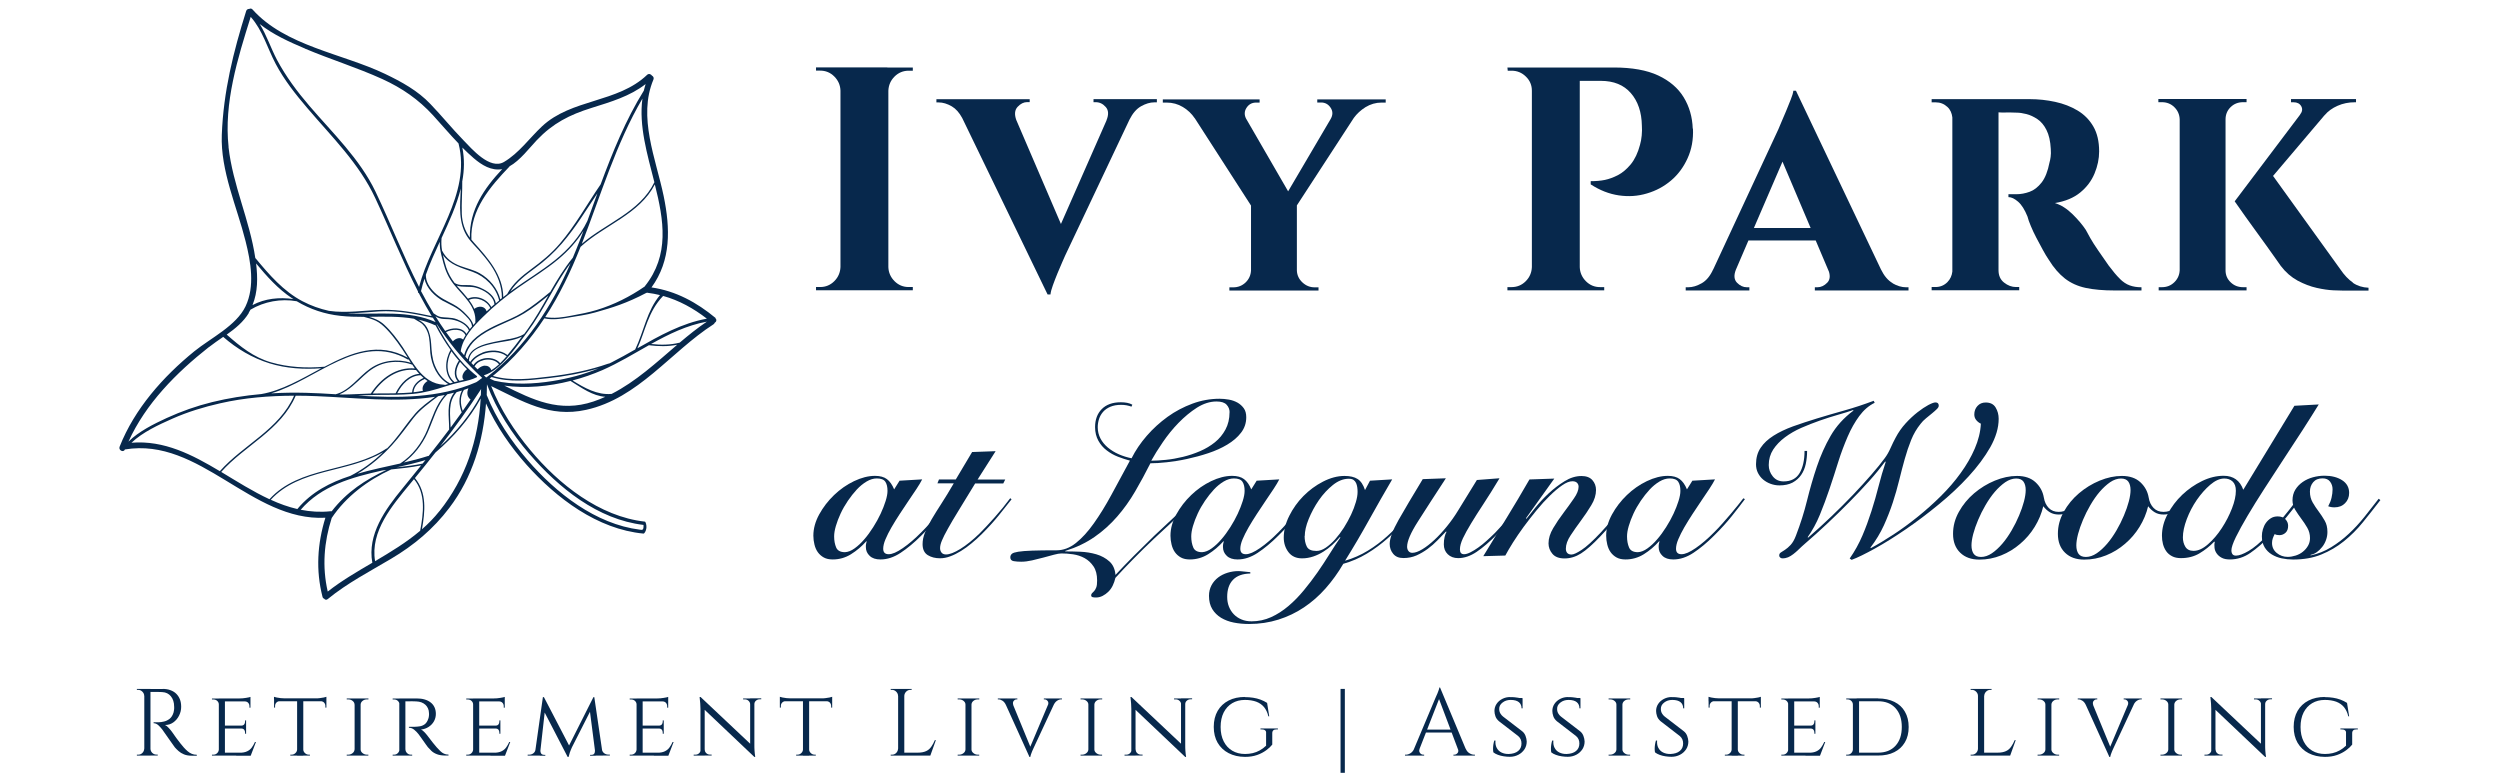 <?xml version="1.0" encoding="UTF-8"?>
<svg xmlns="http://www.w3.org/2000/svg" xmlns:i="http://ns.adobe.com/AdobeIllustrator/10.0/" id="Layer_1" version="1.1" viewBox="0 0 320 100">
  <defs>
    <style> .st0 { fill: #07284c; } </style>
  </defs>
  <g>
    <g>
      <path class="st0" d="M113.58,8.63h-9.13v.41h.53c.71,0,1.31.25,1.81.75.5.5.77,1.11.79,1.81v22.58c-.03.71-.29,1.31-.79,1.81-.5.5-1.11.75-1.81.75h-.53v.41h12.39v-.41h-.53c-.71,0-1.31-.25-1.81-.75-.5-.5-.77-1.11-.79-1.81V11.61c.03-.71.29-1.31.79-1.81.5-.5,1.11-.75,1.81-.75h.53v-.41h-3.26Z"></path>
      <path class="st0" d="M139.96,13.08h.29c.49,0,.92.2,1.28.61.37.41.4.98.1,1.71h.01l-5.84,13.27-5.72-13.32c-.25-.71-.2-1.27.17-1.67.38-.41.79-.61,1.22-.61h.33v-.37h-11.94v.41h.29c.54,0,1.11.17,1.69.51.51.3.95.8,1.32,1.48l10.93,22.59h.37c.03-.3.13-.69.31-1.18.18-.49.37-1,.59-1.53s.42-1.01.61-1.43c.19-.42.31-.7.37-.84l8.24-17.41c.4-.79.88-1.36,1.46-1.69.6-.34,1.17-.51,1.71-.51h.33v-.41h-8.11v.37Z"></path>
      <path class="st0" d="M168.61,13.12h.49c.52,0,.92.22,1.22.67.3.45.3.93,0,1.45h0l-5.44,9.25-5.39-9.32c-.23-.46-.22-.92.05-1.35.29-.46.7-.69,1.24-.69h.45v-.41h-12.39v.41h.49c.76,0,1.45.19,2.08.57.63.38,1.13.86,1.51,1.43h.01s7.2,11.18,7.2,11.18v8.31c-.03.6-.26,1.11-.69,1.53-.44.42-.97.63-1.59.63h-.49v.41h11.41v-.41h-.49c-.6,0-1.12-.21-1.57-.63-.45-.42-.69-.93-.71-1.53v-8.33l7.29-11.2c.38-.52.87-.98,1.49-1.37.64-.39,1.32-.59,2.06-.59h.53v-.41h-8.76v.41Z"></path>
      <path class="st0" d="M216.67,16.46c-.05-1.49-.44-2.83-1.16-4.01-.72-1.18-1.81-2.11-3.26-2.79-1.45-.68-3.35-1.02-5.69-1.02h-13.61l.04.41h.49c.71,0,1.32.25,1.83.75.52.5.77,1.11.77,1.81v22.58c-.03.71-.29,1.31-.79,1.81-.5.5-1.11.75-1.81.75h-.53v.41h12.39v-.41h-.53c-.71,0-1.31-.25-1.81-.75-.5-.5-.77-1.11-.79-1.81V10.35h2.69c1.66,0,2.94.52,3.85,1.57.91,1.05,1.38,2.44,1.41,4.18.03.38.02.79-.02,1.24-.04.45-.12.85-.22,1.2-.27,1.03-.67,1.86-1.18,2.49-.52.62-1.07,1.09-1.65,1.39-.59.3-1.14.5-1.67.61-.53.11-1.14.16-1.81.16v.41c1.17.76,2.37,1.23,3.61,1.41,1.24.18,2.43.1,3.59-.25,1.16-.34,2.18-.89,3.08-1.65.9-.76,1.6-1.71,2.12-2.85.52-1.14.75-2.4.69-3.79Z"></path>
      <path class="st0" d="M242.27,36.25c-.6-.34-1.1-.93-1.51-1.77h0l-10.88-22.87h-.33c-.03.27-.14.65-.33,1.12-.19.48-.39.98-.61,1.51-.22.53-.42,1.01-.61,1.43-.19.42-.31.71-.37.88l-8.34,17.94h-.01c-.38.84-.87,1.43-1.47,1.77-.6.34-1.17.51-1.71.51h-.33v.41h8.15v-.41h-.33c-.46,0-.88-.2-1.26-.59-.37-.39-.42-.94-.14-1.65l1.61-3.75h8.61l1.7,4.01c.17.58.11,1.05-.22,1.39-.38.39-.8.59-1.26.59h-.33v.41h11.99v-.41h-.33c-.54,0-1.12-.17-1.71-.51ZM224.5,29.18l3.66-8.49,3.6,8.49h-7.25Z"></path>
      <path class="st0" d="M271.34,35.68c-.41-.39-.88-.96-1.43-1.69-.46-.65-.9-1.28-1.32-1.9-.42-.61-.77-1.15-1.04-1.63-.27-.48-.46-.82-.57-1.04-.41-.62-.97-1.29-1.69-2-.72-.71-1.47-1.18-2.26-1.43,1.33-.22,2.41-.67,3.24-1.35.83-.68,1.44-1.49,1.83-2.43.39-.94.59-1.88.59-2.83,0-1.28-.25-2.34-.75-3.2-.5-.86-1.18-1.54-2.02-2.04-.84-.5-1.79-.87-2.85-1.1-1.06-.23-2.15-.35-3.26-.35h-12.56v.41h.53c.57,0,1.07.2,1.49.59.38.35.57.81.63,1.34v19.73c-.06.52-.26.97-.63,1.35-.42.42-.93.63-1.53.63h-.49v.41h11.21v-.41h-.41c-.54,0-1.05-.19-1.53-.57-.48-.38-.71-.91-.71-1.59V14.38c.22.02.52.03.92.02.42-.01.89,0,1.41.02.35,0,.77.06,1.24.18.48.12.94.34,1.41.65.46.31.85.77,1.16,1.39.31.61.5,1.42.55,2.43.03.38.02.72-.02,1.02s-.09.53-.14.69c-.22,1.14-.56,2-1.02,2.59-.46.58-.97.98-1.53,1.18-.56.2-1.12.31-1.69.31h-1.02v.37c.38,0,.79.2,1.24.59.45.39.85,1.03,1.2,1.9.08.33.22.73.43,1.22.2.49.44.99.71,1.51.27.52.54,1.03.82,1.53.27.5.53.93.77,1.28.62,1.01,1.31,1.8,2.06,2.39.75.58,1.63.98,2.65,1.2,1.02.22,2.26.33,3.73.33h3.42v-.41c-.57,0-1.07-.08-1.51-.24-.44-.16-.86-.44-1.26-.84Z"></path>
      <path class="st0" d="M285.52,36.13c-.44-.42-.65-.93-.65-1.53V15.28c0-.62.22-1.15.65-1.57.43-.42.96-.63,1.59-.63h.45v-.41h-11.29v.41h.45c.63,0,1.16.21,1.59.63.43.42.67.94.69,1.57v19.32c-.03.6-.26,1.11-.69,1.53-.43.42-.96.63-1.59.63h-.41v.41h11.25v-.41h-.45c-.63,0-1.16-.21-1.59-.63Z"></path>
      <path class="st0" d="M301.17,36.17c-.57-.39-1.12-.97-1.63-1.73l-8.59-11.92,6.58-7.76h.01c.43-.52.99-.92,1.67-1.22.68-.3,1.41-.45,2.2-.45h.16v-.41h-8.32v.41h.33c.46,0,.79.17.98.51.19.34.14.7-.16,1.08h.01s-8.37,11.09-8.37,11.09c.49.71.94,1.35,1.35,1.92.41.57.85,1.18,1.32,1.83.48.65.94,1.29,1.39,1.92.45.63.84,1.17,1.16,1.63.33.46.56.79.69.98.63.82,1.35,1.44,2.16,1.88.82.43,1.62.74,2.43.92.8.18,1.51.28,2.14.31.62.03,1.07.04,1.35.04h3.14v-.37c-.76-.03-1.43-.24-2-.63Z"></path>
    </g>
    <g>
      <path class="st0" d="M115.14,61.53l2.9-.17c-.17.33-.41.74-.72,1.21-.32.47-.66.99-1.03,1.53-.37.55-.75,1.12-1.13,1.7s-.73,1.15-1.05,1.7-.57,1.06-.77,1.53-.29.88-.29,1.21c0,.46.23.7.7.7s1.05-.26,1.81-.78,1.56-1.21,2.4-2.06c.35-.35.71-.73,1.07-1.14s.71-.81,1.05-1.21.64-.77.92-1.12.5-.63.67-.85l.2.11c-.48.65-1.04,1.37-1.67,2.16s-1.39,1.63-2.29,2.52c-.89.89-1.77,1.62-2.63,2.19s-1.72.85-2.58.85c-.6,0-1.06-.15-1.38-.46-.33-.31-.49-.68-.49-1.13,0-.15,0-.29.03-.42s.05-.23.08-.31h-.06c-.58.65-1.23,1.2-1.95,1.65s-1.51.67-2.34.67c-.45,0-.83-.08-1.14-.25s-.57-.4-.77-.68-.34-.61-.43-.98-.14-.74-.14-1.13c0-.91.25-1.82.75-2.73s1.13-1.73,1.9-2.47c.76-.73,1.61-1.33,2.55-1.78s1.84-.68,2.69-.68c.65,0,1.16.14,1.53.42s.68.72.92,1.31l.7-1.12ZM106.77,68.67c0,.54.09,1.01.26,1.41s.55.6,1.13.6c.39-.02.8-.18,1.23-.49s.84-.69,1.24-1.16c.4-.46.78-.98,1.14-1.55s.68-1.14.95-1.72.48-1.12.64-1.63.24-.94.24-1.3c0-.5-.09-.89-.28-1.17s-.55-.42-1.09-.42c-.43,0-.86.13-1.3.39-.44.26-.86.6-1.26,1.03s-.78.91-1.14,1.44-.67,1.07-.93,1.63-.46,1.09-.61,1.6-.22.95-.22,1.32Z"></path>
      <path class="st0" d="M119.99,61.87l.2-.5h2.15l2.09-3.51,3.01-.11-2.31,3.63h3.54l-.25.5h-3.6c-.84,1.38-1.54,2.53-2.12,3.47s-1.04,1.72-1.38,2.34c-.35.62-.6,1.12-.75,1.49-.16.37-.24.7-.24.98,0,.24.07.44.2.59.13.15.32.22.56.22.46,0,1.08-.24,1.84-.71s1.58-1.13,2.45-1.97c.6-.6,1.24-1.29,1.95-2.09s1.37-1.61,1.98-2.43l.17.14c-.43.56-.97,1.24-1.62,2.04s-1.37,1.59-2.15,2.37c-.43.43-.87.83-1.33,1.21-.46.38-.92.72-1.38,1s-.92.52-1.37.68c-.44.17-.88.25-1.31.25-.6,0-1.12-.13-1.56-.4s-.67-.74-.67-1.41c0-.48.1-.98.31-1.49s.49-1.07.85-1.69.79-1.29,1.27-2.04c.48-.74,1-1.6,1.56-2.56h-2.09Z"></path>
      <path class="st0" d="M152.96,64.15c-.73.65-1.55,1.39-2.47,2.23s-1.85,1.7-2.78,2.58c-.93.88-1.83,1.76-2.69,2.64s-1.61,1.66-2.25,2.37c-.07.33-.19.66-.33.96s-.33.57-.56.8c-.22.22-.47.4-.74.54-.27.14-.55.21-.85.21-.09,0-.22,0-.38-.03s-.24-.1-.24-.25c0-.11.04-.2.11-.27s.16-.15.27-.27.19-.27.27-.47.11-.5.11-.89c0-.74-.15-1.34-.46-1.8s-.69-.81-1.14-1.06-.95-.41-1.48-.49-1.03-.11-1.49-.11c-.24,0-.57.06-.98.17s-.85.23-1.33.36-.96.25-1.45.36c-.49.11-.95.17-1.38.17-.33,0-.65-.02-.95-.07s-.45-.21-.45-.49c0-.19.07-.33.2-.45s.4-.2.82-.27,1.01-.11,1.78-.14c.77-.03,1.81-.04,3.11-.04.87,0,1.7-.31,2.48-.93.78-.62,1.55-1.46,2.3-2.52s1.51-2.28,2.26-3.67c.75-1.38,1.54-2.84,2.36-4.36-.5-.13-1.01-.3-1.53-.5s-1-.47-1.44-.81c-.44-.33-.8-.75-1.07-1.24s-.42-1.07-.42-1.74c0-.95.28-1.72.85-2.3.57-.58,1.38-.88,2.44-.88.28,0,.55.02.81.07s.48.13.67.24l-.11.25c-.2-.07-.41-.13-.63-.17s-.45-.06-.71-.06c-.52,0-.97.08-1.35.24-.38.16-.69.37-.93.64-.24.27-.42.58-.53.92s-.17.7-.17,1.07c0,.52.12,1,.35,1.44s.55.82.95,1.16c.4.33.86.62,1.38.85.52.23,1.07.4,1.65.52.5-1,1.15-1.96,1.94-2.87.79-.91,1.68-1.72,2.66-2.43s2.05-1.27,3.18-1.69c1.13-.42,2.3-.63,3.49-.63.39,0,.79.04,1.19.11s.76.2,1.09.38c.32.18.59.42.81.72s.32.69.32,1.16c0,.74-.22,1.4-.67,1.98-.44.58-1.03,1.08-1.76,1.52s-1.54.8-2.44,1.1c-.9.3-1.81.54-2.72.74-.91.2-1.78.33-2.59.42s-1.52.13-2.09.13c-.63,1.25-1.28,2.45-1.95,3.6-.67,1.15-1.43,2.22-2.29,3.21s-1.82,1.86-2.9,2.61c-1.08.75-2.33,1.35-3.76,1.8v.06c.56,0,1.2.01,1.92.04s1.41.14,2.06.33,1.21.5,1.67.91c.46.41.72.99.78,1.73.73-.78,1.51-1.6,2.36-2.45s1.71-1.7,2.59-2.55c.88-.84,1.76-1.66,2.62-2.45s1.68-1.51,2.44-2.16l.17.2ZM157.39,52.78c0-.37-.13-.7-.38-.97-.25-.28-.68-.42-1.3-.42-.84,0-1.67.27-2.5.79-.83.53-1.61,1.18-2.36,1.95s-1.41,1.59-2.01,2.47-1.09,1.66-1.48,2.37c.54,0,1.16-.04,1.87-.11s1.43-.2,2.18-.38c.74-.18,1.47-.42,2.19-.73s1.35-.69,1.91-1.14,1.01-1,1.35-1.63.52-1.37.52-2.2Z"></path>
      <path class="st0" d="M160.85,61.53l2.9-.17c-.17.33-.41.74-.72,1.21-.32.47-.66.99-1.03,1.53-.37.55-.75,1.12-1.13,1.7s-.73,1.15-1.05,1.7-.57,1.06-.77,1.53-.29.88-.29,1.21c0,.46.23.7.7.7s1.05-.26,1.81-.78,1.56-1.21,2.4-2.06c.35-.35.71-.73,1.07-1.14s.71-.81,1.05-1.21.64-.77.92-1.12.5-.63.67-.85l.2.11c-.48.65-1.04,1.37-1.67,2.16s-1.39,1.63-2.29,2.52c-.89.89-1.77,1.62-2.63,2.19s-1.72.85-2.58.85c-.6,0-1.06-.15-1.38-.46-.33-.31-.49-.68-.49-1.13,0-.15,0-.29.03-.42s.05-.23.08-.31h-.06c-.58.65-1.23,1.2-1.95,1.65s-1.51.67-2.34.67c-.45,0-.83-.08-1.14-.25s-.57-.4-.77-.68-.34-.61-.43-.98-.14-.74-.14-1.13c0-.91.25-1.82.75-2.73s1.13-1.73,1.9-2.47c.76-.73,1.61-1.33,2.55-1.78s1.84-.68,2.69-.68c.65,0,1.16.14,1.53.42s.68.72.92,1.31l.7-1.12ZM152.48,68.67c0,.54.09,1.01.26,1.41s.55.6,1.13.6c.39-.02.8-.18,1.23-.49s.84-.69,1.24-1.16c.4-.46.78-.98,1.14-1.55s.68-1.14.95-1.72.48-1.12.64-1.63.24-.94.24-1.3c0-.5-.09-.89-.28-1.17s-.55-.42-1.09-.42c-.43,0-.86.13-1.3.39-.44.26-.86.6-1.26,1.03s-.78.91-1.14,1.44-.67,1.07-.93,1.63-.46,1.09-.61,1.6-.22.95-.22,1.32Z"></path>
      <path class="st0" d="M160.04,73.41c-.99.02-1.72.29-2.22.81s-.74,1.25-.74,2.18c0,.45.07.86.22,1.24s.36.71.63.99.6.5.98.66c.38.16.81.24,1.3.24.87,0,1.7-.18,2.48-.53.78-.35,1.52-.83,2.22-1.42s1.36-1.27,1.98-2.02c.62-.75,1.21-1.52,1.76-2.31.55-.79,1.06-1.58,1.55-2.36s.94-1.48,1.37-2.09l-.06-.06c-.3.35-.63.69-.99,1.02-.36.33-.74.61-1.14.86s-.83.46-1.28.61-.93.24-1.44.24c-.76,0-1.34-.27-1.74-.8s-.6-1.15-.6-1.86c0-.91.23-1.83.7-2.77s1.07-1.79,1.81-2.54c.74-.75,1.58-1.37,2.51-1.85s1.85-.73,2.76-.73c.71,0,1.26.13,1.67.39s.73.73.95,1.42l.64-1.2,2.84-.17c-1,1.71-1.99,3.44-2.96,5.19s-1.99,3.49-3.07,5.22c1.04-.3,2.01-.73,2.91-1.28s1.75-1.19,2.54-1.91c.79-.71,1.53-1.49,2.23-2.31s1.36-1.66,1.99-2.5l.17.08c-.61.89-1.29,1.77-2.02,2.64s-1.52,1.67-2.36,2.41c-.84.74-1.73,1.4-2.68,1.97s-1.95,1-3.01,1.3c-.67,1.15-1.43,2.2-2.27,3.15s-1.77,1.76-2.77,2.43c-1,.67-2.09,1.19-3.26,1.56-1.17.37-2.43.56-3.76.56-.69,0-1.34-.06-1.95-.18s-1.16-.33-1.63-.61c-.47-.29-.85-.66-1.13-1.12s-.42-1.02-.42-1.69c0-.5.11-.95.32-1.35s.5-.73.85-1c.35-.27.76-.47,1.21-.61s.92-.21,1.38-.21c.17,0,.42.02.75.06.33.04.6.07.78.08v.2ZM166.99,68.59c0,.54.09.99.28,1.37s.6.56,1.23.56c.39,0,.79-.14,1.2-.42s.81-.64,1.2-1.07c.39-.44.76-.93,1.12-1.49.35-.56.66-1.12.92-1.67s.46-1.09.61-1.6.22-.94.22-1.3c0-.2-.01-.4-.04-.6s-.08-.38-.15-.54-.19-.3-.33-.4-.35-.15-.61-.15c-.69,0-1.37.27-2.03.8s-1.27,1.18-1.8,1.95c-.53.77-.96,1.58-1.3,2.41s-.5,1.56-.5,2.17Z"></path>
      <path class="st0" d="M191.92,61.25c-.73,1.21-1.4,2.29-2.02,3.23s-1.16,1.79-1.6,2.52-.8,1.37-1.05,1.91c-.25.54-.38,1.01-.38,1.42s.18.61.53.61c.22,0,.49-.08.81-.24s.65-.36,1-.61.72-.54,1.09-.88.73-.67,1.06-1c.41-.43.81-.86,1.21-1.3s.77-.86,1.12-1.27.66-.79.93-1.13.51-.64.7-.88l.22.17c-.45.6-1.01,1.31-1.7,2.13s-1.42,1.64-2.2,2.44c-.95.97-1.82,1.72-2.62,2.26s-1.59.81-2.37.81c-.56,0-1-.17-1.34-.5s-.5-.75-.5-1.26c0-.35.03-.67.1-.95s.14-.49.24-.64l-.06-.06c-.33.35-.7.73-1.09,1.13-.39.4-.81.77-1.26,1.1s-.93.61-1.44.84c-.51.22-1.06.33-1.66.33s-1.01-.18-1.31-.54-.45-.79-.45-1.27c0-.71.38-1.73,1.14-3.07s1.79-3.08,3.09-5.22l2.96-.11c-1.47,2.25-2.66,4.09-3.58,5.54-.92,1.44-1.38,2.51-1.38,3.22,0,.22.06.41.18.56s.28.22.49.22c.35,0,.77-.15,1.27-.45s1.01-.7,1.55-1.2,1.07-1.08,1.6-1.73,1.01-1.33,1.44-2.04l2.4-3.9,2.87-.22Z"></path>
      <path class="st0" d="M195.4,66.39c.26-.33.64-.81,1.13-1.42s1.06-1.22,1.69-1.81c.63-.59,1.31-1.11,2.04-1.56.72-.45,1.45-.67,2.17-.67.61,0,1.08.17,1.39.52s.47.77.47,1.27c0,.63-.2,1.28-.6,1.94s-.84,1.32-1.33,1.98-.93,1.29-1.33,1.9c-.4.6-.6,1.17-.6,1.69,0,.22.05.4.17.54s.3.21.56.21.69-.2,1.3-.6,1.42-1.14,2.44-2.22c.8-.86,1.53-1.69,2.2-2.5s1.17-1.42,1.51-1.83l.28.14c-.48.58-1.08,1.29-1.79,2.15s-1.46,1.7-2.26,2.54c-.97,1.02-1.79,1.75-2.47,2.18s-1.38.64-2.1.64-1.23-.2-1.56-.59-.5-.84-.5-1.34c0-.63.2-1.28.6-1.95s.84-1.33,1.33-1.97c.48-.64.92-1.25,1.32-1.83.4-.57.6-1.08.6-1.5,0-.2-.07-.37-.2-.5s-.33-.2-.59-.2c-.37,0-.81.17-1.31.52-.5.34-1.03.79-1.59,1.34-.56.55-1.13,1.17-1.7,1.87s-1.12,1.39-1.63,2.09-.97,1.37-1.38,2.02c-.41.65-.73,1.21-.98,1.67l-2.82.08c.99-1.64,1.98-3.26,2.97-4.87s1.97-3.26,2.94-4.95l3.18-.11-3.63,5.08.06.06Z"></path>
      <path class="st0" d="M216.62,61.53l2.9-.17c-.17.33-.41.74-.72,1.21-.32.47-.66.99-1.03,1.53-.37.55-.75,1.12-1.13,1.7s-.73,1.15-1.05,1.7-.57,1.06-.77,1.53-.29.88-.29,1.21c0,.46.23.7.7.7s1.05-.26,1.81-.78,1.56-1.21,2.4-2.06c.35-.35.71-.73,1.07-1.14s.71-.81,1.05-1.21.64-.77.92-1.12.5-.63.67-.85l.2.11c-.48.65-1.04,1.37-1.67,2.16s-1.39,1.63-2.29,2.52c-.89.89-1.77,1.62-2.63,2.19s-1.72.85-2.58.85c-.6,0-1.06-.15-1.38-.46-.33-.31-.49-.68-.49-1.13,0-.15,0-.29.03-.42s.05-.23.08-.31h-.06c-.58.65-1.23,1.2-1.95,1.65s-1.51.67-2.34.67c-.45,0-.83-.08-1.14-.25s-.57-.4-.77-.68-.34-.61-.43-.98-.14-.74-.14-1.13c0-.91.25-1.82.75-2.73s1.13-1.73,1.9-2.47c.76-.73,1.61-1.33,2.55-1.78s1.84-.68,2.69-.68c.65,0,1.16.14,1.53.42s.68.72.92,1.31l.7-1.12ZM208.26,68.67c0,.54.09,1.01.26,1.41s.55.6,1.13.6c.39-.02.8-.18,1.23-.49s.84-.69,1.24-1.16c.4-.46.78-.98,1.14-1.55s.68-1.14.95-1.72.48-1.12.64-1.63.24-.94.24-1.3c0-.5-.09-.89-.28-1.17s-.55-.42-1.09-.42c-.43,0-.86.13-1.3.39-.44.26-.86.6-1.26,1.03s-.78.91-1.14,1.44-.67,1.07-.93,1.63-.46,1.09-.61,1.6-.22.95-.22,1.32Z"></path>
      <path class="st0" d="M239.97,51.55c-.76.37-1.42.94-1.98,1.7s-1.06,1.64-1.49,2.64-.84,2.07-1.2,3.22-.73,2.31-1.12,3.46-.8,2.26-1.24,3.33-.97,2.02-1.56,2.86l.06.06c1.02-.89,2.03-1.81,3.01-2.75.98-.94,1.9-1.86,2.76-2.76.86-.9,1.63-1.76,2.33-2.56s1.27-1.51,1.71-2.11c.28-.37.53-.81.75-1.31.22-.5.44-.94.64-1.31.35-.67.78-1.28,1.28-1.83s1.01-1.02,1.52-1.42c.51-.4.98-.71,1.39-.93.42-.22.72-.33.91-.33.28,0,.42.14.42.42,0,.13-.08.28-.25.44s-.37.35-.61.54-.5.4-.77.63c-.27.22-.51.46-.71.73-.48.6-.88,1.27-1.19,2.04s-.58,1.57-.82,2.43c-.24.86-.48,1.76-.71,2.71s-.51,1.91-.82,2.87c-.32.97-.7,1.94-1.14,2.92-.45.98-1.02,1.93-1.73,2.86l.06.06c.89-.48,1.85-1.06,2.89-1.74s2.06-1.43,3.08-2.25c1.02-.82,2.01-1.7,2.97-2.65.96-.95,1.81-1.93,2.55-2.96.74-1.02,1.35-2.07,1.81-3.14s.73-2.13.78-3.19c-.24-.11-.44-.27-.6-.47s-.24-.44-.24-.7c0-.43.13-.79.4-1.09s.62-.45,1.05-.45c.6,0,1.02.21,1.28.64.26.43.39.91.39,1.45,0,1.15-.36,2.36-1.07,3.63-.72,1.26-1.65,2.51-2.79,3.75-1.14,1.24-2.42,2.44-3.84,3.6-1.41,1.16-2.82,2.22-4.21,3.17-1.39.95-2.7,1.77-3.93,2.45s-2.22,1.17-2.98,1.45l-.25-.17c.65-.93,1.19-1.91,1.63-2.94.44-1.03.82-2.08,1.16-3.14s.64-2.12.91-3.18c.27-1.06.57-2.09.91-3.1l-.06-.06c-.58.78-1.26,1.62-2.06,2.51s-1.66,1.8-2.57,2.72-1.84,1.83-2.8,2.73-1.89,1.74-2.8,2.52c-.32.28-.6.53-.84.77-.24.23-.47.44-.7.61s-.44.31-.66.4-.46.14-.74.14c-.09,0-.18-.03-.27-.1s-.13-.15-.13-.27c0-.17.07-.3.22-.39s.33-.21.54-.35.45-.34.7-.61.48-.66.68-1.19c.57-1.49,1.05-2.98,1.42-4.49.37-1.5.79-2.96,1.26-4.35s1.05-2.7,1.76-3.93,1.68-2.31,2.93-3.24l-.06-.06c-.54.19-1.18.39-1.92.6-.74.21-1.52.46-2.32.74s-1.59.59-2.37.93c-.78.34-1.48.75-2.1,1.21s-1.13.99-1.51,1.57c-.38.59-.57,1.25-.57,1.99,0,.54.17,1.02.52,1.45s.8.64,1.38.64c.95,0,1.63-.36,2.05-1.07.42-.72.63-1.66.63-2.83h.33c0,.58-.06,1.13-.17,1.66s-.31,1-.59,1.41-.65.73-1.1.98c-.46.24-1.02.36-1.69.36-.39,0-.76-.07-1.12-.2s-.67-.31-.95-.54-.5-.52-.67-.85-.25-.71-.25-1.12c0-.82.2-1.52.59-2.1.39-.59.94-1.1,1.65-1.55s1.53-.84,2.48-1.19c.95-.34,1.98-.68,3.09-1.02s2.29-.68,3.53-1.03c1.24-.35,2.48-.76,3.72-1.23l.11.22Z"></path>
      <path class="st0" d="M266.54,63.96c-.37.48-.81.92-1.33,1.31s-1.07.59-1.69.59c-.43,0-.8-.09-1.12-.28s-.6-.45-.86-.78c-.22.93-.59,1.81-1.1,2.64s-1.13,1.55-1.86,2.17c-.72.62-1.53,1.12-2.43,1.48s-1.82.54-2.79.54c-1.02,0-1.84-.29-2.45-.88s-.92-1.39-.92-2.41.25-1.93.75-2.83,1.15-1.69,1.95-2.37c.8-.68,1.68-1.22,2.65-1.62s1.91-.6,2.84-.6c1,0,1.79.27,2.37.81s.93,1.19,1.06,1.95c.09.56.3,1,.63,1.34s.75.5,1.27.5.97-.15,1.42-.45.92-.74,1.42-1.34l.17.22ZM253.57,71.29c.46,0,.93-.16,1.39-.47s.91-.73,1.34-1.23.82-1.07,1.19-1.7.68-1.26.95-1.9.48-1.24.63-1.81c.15-.57.22-1.06.22-1.45,0-.46-.1-.83-.29-1.09s-.51-.39-.93-.39c-.46,0-.93.16-1.39.47-.46.32-.91.73-1.34,1.23-.43.5-.82,1.07-1.19,1.7s-.68,1.26-.95,1.9-.48,1.24-.63,1.81c-.15.58-.22,1.06-.22,1.45,0,.46.1.83.29,1.09.19.26.51.39.93.39Z"></path>
      <path class="st0" d="M279.96,63.96c-.37.48-.81.92-1.33,1.31s-1.07.59-1.69.59c-.43,0-.8-.09-1.12-.28s-.6-.45-.86-.78c-.22.93-.59,1.81-1.1,2.64s-1.13,1.55-1.86,2.17c-.72.62-1.53,1.12-2.43,1.48s-1.82.54-2.79.54c-1.02,0-1.84-.29-2.45-.88s-.92-1.39-.92-2.41.25-1.93.75-2.83,1.15-1.69,1.95-2.37c.8-.68,1.68-1.22,2.65-1.62s1.91-.6,2.84-.6c1,0,1.79.27,2.37.81s.93,1.19,1.06,1.95c.09.56.3,1,.63,1.34s.75.5,1.27.5.97-.15,1.42-.45.92-.74,1.42-1.34l.17.22ZM266.99,71.29c.46,0,.93-.16,1.39-.47s.91-.73,1.34-1.23.82-1.07,1.19-1.7.68-1.26.95-1.9.48-1.24.63-1.81c.15-.57.22-1.06.22-1.45,0-.46-.1-.83-.29-1.09s-.51-.39-.93-.39c-.46,0-.93.16-1.39.47-.46.32-.91.73-1.34,1.23-.43.5-.82,1.07-1.19,1.7s-.68,1.26-.95,1.9-.48,1.24-.63,1.81c-.15.58-.22,1.06-.22,1.45,0,.46.1.83.29,1.09.19.26.51.39.93.39Z"></path>
      <path class="st0" d="M293.68,51.94l3.12-.17c-.61,1-1.32,2.11-2.1,3.33-.79,1.22-1.6,2.46-2.43,3.72-.83,1.26-1.64,2.52-2.44,3.75-.8,1.24-1.51,2.38-2.13,3.43s-1.13,1.97-1.51,2.75c-.38.78-.57,1.35-.57,1.7,0,.2.05.37.14.49s.24.18.45.18c.39,0,.93-.2,1.6-.59s1.44-1.02,2.27-1.9c.69-.71,1.35-1.44,1.98-2.19s1.32-1.62,2.06-2.61l.28.14c-.2.28-.45.6-.74.98s-.6.76-.93,1.17-.68.82-1.05,1.24-.72.81-1.07,1.18c-.89.93-1.75,1.67-2.56,2.23s-1.69.84-2.62.84c-.43,0-.78-.07-1.04-.21-.27-.14-.48-.32-.64-.54s-.26-.46-.29-.73-.03-.51.03-.75l-.06-.06c-.58.6-1.21,1.1-1.9,1.51s-1.48.61-2.37.61c-.45,0-.82-.08-1.13-.24s-.56-.37-.75-.64-.33-.58-.42-.92-.13-.7-.13-1.07c0-.93.24-1.85.73-2.77s1.1-1.74,1.87-2.47c.76-.72,1.61-1.31,2.54-1.76s1.85-.67,2.76-.67c1.24,0,2.08.6,2.51,1.79l6.55-10.76ZM280.77,70.51c.6,0,1.21-.28,1.86-.85s1.23-1.25,1.76-2.06.96-1.65,1.3-2.52.5-1.63.5-2.26c0-.54-.14-.93-.42-1.19s-.63-.38-1.06-.38c-.58,0-1.18.27-1.8.8s-1.19,1.18-1.72,1.94c-.52.76-.95,1.58-1.28,2.45s-.5,1.66-.5,2.34c0,.45.1.85.31,1.2s.56.53,1.06.53Z"></path>
      <path class="st0" d="M295.74,71.1c.95-.2,1.83-.55,2.64-1.05s1.57-1.07,2.27-1.73c.71-.66,1.37-1.38,1.99-2.15s1.23-1.55,1.83-2.33l.22.17c-.74.97-1.49,1.91-2.23,2.83s-1.56,1.73-2.44,2.44c-.88.71-1.85,1.27-2.9,1.7s-2.25.64-3.61.64c-.49,0-.96-.05-1.44-.15s-.9-.27-1.28-.5-.69-.54-.92-.92-.35-.85-.35-1.41c0-.3.04-.59.13-.89s.21-.57.38-.81.38-.44.63-.6.54-.24.88-.24c.43,0,.76.12.99.36s.35.52.35.84c0,.39-.11.69-.33.89s-.48.31-.78.31c-.24,0-.45-.04-.61-.14-.09.17-.17.35-.24.54s-.1.4-.1.6c0,.52.2.95.6,1.28s.87.5,1.41.5c.33,0,.67-.06,1.02-.17.34-.11.65-.27.92-.49s.49-.47.66-.77.25-.62.25-.98c0-.48-.12-.92-.35-1.32s-.49-.79-.77-1.16-.53-.75-.77-1.13c-.23-.38-.35-.79-.35-1.21,0-.52.12-.98.36-1.37.24-.39.56-.72.95-.99s.83-.47,1.31-.6.98-.2,1.48-.2c.89,0,1.64.19,2.24.57s.91.93.91,1.63c0,.54-.18.98-.53,1.33s-.8.52-1.34.52c-.17,0-.32-.01-.46-.04s-.26-.06-.35-.1c.2-.37.35-.74.43-1.1s.13-.72.13-1.07c0-.37-.11-.7-.32-.98-.21-.28-.53-.42-.96-.42-.52,0-.92.16-1.2.49s-.42.73-.42,1.21c0,.52.12.98.35,1.38s.49.79.77,1.16.53.76.77,1.17.35.89.35,1.45c0,.35-.06.7-.18,1.03s-.28.63-.49.89-.43.48-.68.66-.52.29-.8.35v.06Z"></path>
    </g>
  </g>
  <path class="st0" d="M91.59,40.7c-2.41-2-5.09-3.46-8.2-3.91,2.53-3.46,2.41-7.57,1.56-11.69-.99-4.76-3.33-10.13-1.31-14.92.09-.22-.02-.41-.19-.5-.12-.19-.41-.3-.62-.1-3.76,3.6-9.68,3.05-13.46,6.6-1.6,1.5-2.94,3.42-4.86,4.55-1.8,1.06-4.13-1.69-5.21-2.8-1.45-1.49-2.76-3.11-4.2-4.61-1.63-1.72-3.7-2.85-5.83-3.87-5.43-2.6-12.77-3.56-16.95-8.24-.13-.14-.28-.14-.41-.07-.17,0-.34.07-.4.27-1.65,5.25-2.91,10.31-3.12,15.84-.18,4.61,1.94,9.21,3.04,13.61.67,2.66,1.22,5.79,0,8.35-1.19,2.49-4.46,4.06-6.55,5.75-4,3.25-7.66,7.37-9.57,12.22-.18.45.5.8.68.35,0,0,0,0,0,0,9.62-1.6,16.17,9.23,25.66,8.74-1.03,3.32-1.24,6.73-.37,10.12.03.13.11.21.21.24.11.14.28.2.45.06,2.5-2.05,5.35-3.52,8.11-5.16,2.92-1.73,5.41-3.81,7.46-6.52,2.98-3.92,4.35-8.57,4.7-13.37,1.29,2.9,3.17,5.58,5.19,7.85,3.84,4.29,9.06,8.25,14.97,8.81.11.01.33-.33.37-.72.04-.37-.1-.8-.19-.81-5.83-.65-11.04-4.8-14.68-9.17-1.99-2.39-3.83-5.18-5-8.18,4.01,1.93,7.45,4.08,12.15,3.04,6.68-1.47,10.82-7.42,16.31-10.95.08-.05.12-.12.15-.19.21-.12.31-.4.08-.6ZM84.48,37.77c-1.68,2-2.06,4.63-3.17,6.95,0,0,0,0,0,.01-1,.57-2.01,1.14-3.02,1.65-.11.06-.23.11-.34.16-.02-.01-.04-.01-.07,0-2.45.86-4.99,1.36-7.57,1.66-2.36.28-4.9.61-7.22-.08,2.63-2.13,4.78-4.63,6.58-7.37,1.02.22,2.09.08,3.1-.1,1.17-.2,2.25-.33,3.39-.65,2.31-.65,4.03-1.18,6.55-2.5.04,0,.07-.02.11-.04.03.01.06.02.09.02.53.07,1.05.16,1.56.29ZM82.54,36.66c-1.9,1.31-3.96,2.35-6.17,3.02-1.05.32-2.13.52-3.21.72-1.09.21-2.26.4-3.37.18,1.81-2.78,3.27-5.82,4.52-8.98,3.04-2.79,7.53-4.16,9.51-7.99,1.15,4.57,1.91,9.05-1.29,13.04ZM62.73,47.47s0,0,0,0c0,0,0,0,0,0,0,0,0,0,0,0,0,0,0,0,0,0ZM62.08,46.8c-.14,0-.29.04-.44.11-.13.06-.25.13-.36.23-.05.04-.11.09-.15.14-.12-.11-.23-.23-.34-.34-.02-.02-.03-.03-.05-.05,0-.02.02-.03.03-.04.1-.16.23-.3.39-.42.1-.07.21-.14.33-.19.14-.06.28-.11.43-.15.72-.17,1.54,0,1.96.54-.31.28-.64.54-.99.76-.15-.43-.47-.59-.81-.58ZM61.88,45.9c-.15.03-.29.08-.43.14-.12.05-.23.11-.33.17-.15.1-.29.22-.4.36-.05.06-.09.11-.12.17-.09-.09-.18-.18-.27-.28.09-.14.2-.28.32-.4.12-.13.26-.24.42-.35.1-.07.2-.13.3-.18.14-.07.28-.14.42-.2,1.01-.39,2.23-.36,3.01.23.02.02.05.02.07.02-.27.31-.55.62-.85.91-.47-.59-1.35-.77-2.13-.6ZM61.75,45.15c-.15.05-.29.12-.43.19-.1.05-.2.11-.29.17-.15.1-.29.2-.42.32-.16.15-.31.32-.43.5-.05-.06-.1-.11-.16-.17.03-.46.22-.82.51-1.11.13-.13.27-.24.43-.34.08-.05.16-.09.25-.14.14-.07.28-.13.43-.19.53-.2,1.1-.32,1.57-.43,1.15-.25,2.52-.31,3.6-.86-.58.78-1.17,1.55-1.79,2.28-.03.03-.06.07-.09.1,0-.02,0-.04-.03-.06-.83-.64-2.1-.68-3.17-.28ZM65.14,43.4c-.84.17-1.68.3-2.51.51-.32.08-.66.17-.99.3-.15.06-.29.12-.43.19-.08.04-.16.08-.23.13-.16.09-.3.19-.44.3-.34.29-.59.67-.67,1.16-.1-.11-.2-.22-.3-.33.15-.71.5-1.3.95-1.81.14-.16.3-.31.46-.45.05-.05.1-.09.16-.14.14-.12.29-.23.45-.34.86-.61,1.87-1.06,2.77-1.47.95-.42,1.89-.82,2.77-1.36,1.08-.66,2.08-1.46,3.06-2.26-.84,1.47-1.66,2.94-2.65,4.31-.15.21-.3.42-.45.62,0,0-.02,0-.02,0-.57.37-1.27.51-1.92.65ZM66.88,40.01c-.98.6-2.06,1.01-3.11,1.49-.73.33-1.49.72-2.19,1.19-.38.26-.74.55-1.06.87-.52.53-.92,1.16-1.11,1.91-.15-.17-.29-.34-.44-.51.25-1.74,1.62-3.19,2.82-4.37,1.41-1.4,2.94-2.66,4.57-3.79,1.72-1.2,3.52-2.29,5.13-3.64,1.26-1.06,2.35-2.25,3.2-3.63-.14.38-.28.75-.43,1.13-.3.78-.62,1.56-.94,2.33-1.12,1.37-2.02,2.87-2.9,4.4,0,0-.01,0-.02,0-1.14.93-2.28,1.86-3.54,2.63ZM57.96,43.69c-.3-.39-.59-.78-.87-1.18.78-.4,2.06-.51,2.5.4,0,0,0,0,0,0-.11.18-.22.36-.31.55-.39-.36-.98-.13-1.31.23ZM58.84,44.68s0,.06-.02.09c0,0,0,0,0,0,0-.03.02-.05.02-.08ZM58.62,44.51s0,0,0,0c0,0,0,0,0,0,0,0,0,0,0,0ZM59.38,48.62c-.16.04-.33.07-.49.11-.02,0-.05.01-.07.02,0,0,0,0,0,0-.69-.68-.41-1.69.05-2.42,0-.01,0-.02,0-.03.29.33.6.66.92.97-.01,0-.02,0-.04.01-.38.27-.83.97-.37,1.36ZM58.69,46.24c-.49.78-.74,1.82-.09,2.56-.14.03-.29.07-.43.11,0-.01,0-.02-.02-.03-1.14-.95-1.03-2.72-.37-3.92.31.43.64.84.99,1.24-.03,0-.07,0-.09.04ZM57.97,48.96c-.12.03-.24.07-.36.11,0,0,0,0,0,0-.96-.5-1.56-1.34-1.96-2.33-.35-.88-.4-1.78-.46-2.71-.05-.75-.18-1.47-.55-2.13-.25-.44-.65-.73-1.08-.98.71.16,1.41.38,2.1.7.03.01.06.02.09.02.57,1.09,1.21,2.15,1.93,3.15-.74,1.25-.87,3.14.3,4.18ZM54.15,50.02c-.4.08-.81.14-1.22.19.05-.82.72-1.41,1.44-1.7,0,0,0,0,0,0,.12.09.24.18.36.26-.43.25-.78.77-.59,1.27ZM52.74,50.23c-.08,0-.16.02-.23.02-.55.04-1.1.07-1.66.08.59-1.16,1.61-2.26,2.99-2.3.11.11.22.21.34.31.01.01.03.02.04.03-.76.34-1.42.98-1.47,1.85,0,0,0,0,0,0ZM46.56,48.1c.81-.75,1.67-1.35,2.75-1.61,1.11-.27,2.33-.22,3.4.17.02,0,.03,0,.05,0,.11.17.22.34.34.5-2.36-.21-4.36,1.27-5.62,3.19,0,0,0,.01,0,.02-1.23.03-2.47.13-3.7.13,0,0,0,0-.01,0-.11,0-.23-.01-.34-.02,1.21-.48,2.19-1.51,3.13-2.38ZM42.91,50.46c-1.26-.08-2.51-.15-3.74-.18-1.49-.04-2.97-.02-4.46.07,5.82-1.71,11.33-7.87,17.5-4.33.04.02.08,0,.1-.02.09.15.18.29.28.44-1.73-.56-3.71-.31-5.2.74-1.49,1.04-2.66,2.85-4.48,3.3ZM53.26,47.37c.13.16.26.33.41.48-1.39.12-2.43,1.26-3.02,2.46,0,0,0,.02,0,.03-.85.02-1.69.02-2.54.02-.13,0-.27,0-.4,0,1.25-1.85,3.23-3.29,5.55-2.99ZM53.43,47.26s-.02-.05-.05-.06c-.68-.86-1.24-1.87-1.82-2.74-.7-1.03-1.47-2.06-2.38-2.9-.59-.54-1.24-.8-1.94-1.01,1.93-.02,3.87-.08,5.75.25.25.15.51.29.76.45.49.3.79.76.99,1.29.31.83.26,1.76.34,2.63.15,1.56.91,3.17,2.29,3.98-.14.04-.28.09-.42.13-.02-.01-.03-.03-.06-.03-1.54-.05-2.59-.9-3.46-1.99ZM44.96,40.14c-.16,0-.32-.02-.48-.03,1.35-.02,2.72-.16,4.04-.25,2.33-.14,4.62.32,6.89.81.12.19.23.38.35.56-3.39-1.53-7.2-.97-10.8-1.1ZM59.95,30.49c.4.55.89,1.03,1.34,1.53.53.6,1.03,1.21,1.49,1.86.88,1.27,1.47,2.7,1.46,4.26,0,0,0,0,0,.02-.06.05-.13.1-.2.16-.34-1.4-1.38-2.63-2.63-3.34-.76-.43-1.64-.62-2.46-.92-1-.37-1.84-.96-2.33-1.92,0-.02-.02-.02-.03-.03-.1-.56-.12-1.07-.07-1.64.97-2.09,1.93-4.19,2.46-6.34-.09,2.19-.37,4.51.97,6.36ZM59.94,38.21s-.03.02-.03.03c-.38-.49-.81-.96-1.22-1.41-.08-.09-.16-.18-.24-.28.77.28,1.69.05,2.48.28.98.28,2.25.99,2.36,2.12-.13.12-.27.23-.41.35-.5-1.03-1.9-1.58-2.95-1.09ZM62.75,39.43c-.15.14-.31.28-.46.42-.21-.69-1.02-.75-1.58-.32-.18-.41-.42-.79-.69-1.15,0,0,.02,0,.03,0,.95-.45,2.29.1,2.71,1.06ZM61.56,36.86c-.44-.2-.9-.32-1.38-.36-.68-.05-1.38.11-1.99-.28,0,0,0,0,0,0-.46-.6-.82-1.24-1.07-1.99-.17-.52-.3-1.06-.42-1.59.88,1.28,2.36,1.64,3.78,2.15,1.62.58,3.02,1.97,3.41,3.68-.14.12-.28.23-.42.35-.17-.96-1.06-1.58-1.9-1.95ZM56.74,33.62c.27,1.03.67,1.93,1.33,2.76,1.17,1.48,2.95,2.82,2.77,4.91,0,0,0,.01,0,.02-.09.09-.17.19-.26.29-.11-.5-.49-.92-.83-1.28-.52-.56-1.07-1.02-1.75-1.38-.86-.46-1.7-.82-2.4-1.52-.61-.6-1.11-1.37-1.09-2.25.49-1.41,1.13-2.81,1.78-4.22,0,.28,0,.56.04.87.09.6.25,1.2.41,1.79ZM56.77,38.54c.83.46,1.68.78,2.39,1.45.48.46,1.2,1.07,1.26,1.78,0,0,0,.01,0,.02-.09.11-.19.22-.28.33-.31-.62-1.02-1-1.64-1.25-.38-.16-.79-.19-1.19-.22-.29-.02-.57-.03-.85-.07-.37-.05-.66-.27-.96-.47-.57-.93-1.1-1.88-1.61-2.85.12-.54.27-1.07.45-1.6.22,1.25,1.36,2.3,2.42,2.89ZM55.75,40.49c.16.1.33.19.52.25.37.12.82.09,1.2.12.89.06,2.18.53,2.55,1.43-.11.15-.22.29-.32.45-.52-.93-1.89-.82-2.72-.38-.43-.61-.84-1.23-1.23-1.86ZM65.32,37.32c.8-1.25,1.99-2.14,3.19-3.02,1.26-.92,2.39-1.95,3.41-3.13,1.88-2.2,2.97-4.11,4.55-6.43-.43,1.18-.86,2.36-1.29,3.55-.97,2-2.43,3.64-4.15,5.02-1.72,1.38-3.62,2.51-5.41,3.79-.1.07-.19.14-.28.21ZM83.76,23.33c-1.86,3.83-6.22,5.23-9.29,7.88,2.45-6.26,4.35-12.76,7.76-18.59-.47,3.49.62,7.12,1.53,10.71ZM65.2,21.3c1.36-.74,2.61-2.42,3.52-3.37,2.05-2.15,4.16-3.23,7.01-4.12,2.45-.77,4.89-1.48,6.91-3.05-.09.28-.16.56-.23.84-2.34,3.77-3.99,7.86-5.53,12-1.74,2.53-3.22,5.24-5.22,7.58-1.08,1.27-2.34,2.3-3.68,3.28-1.19.88-2.32,1.81-3.04,3.13,0,.01,0,.02,0,.03-.18.13-.35.28-.52.41-.03-2.82-1.96-4.99-3.75-6.97-.12-.13-.23-.26-.33-.39,0,0,0,0,0-.01-.17-3.77,2.4-6.77,4.87-9.34ZM59.18,23.16c.25-1.39.29-2.81,0-4.27.47.47.96.93,1.47,1.37,1.03.88,2.24,1.63,3.63,1.39-2.31,2.47-4.19,5.17-4.14,8.77-.64-.91-.98-1.88-1.03-3.06-.05-1.4.08-2.79.06-4.18ZM39.05,6.23c3.27,1.38,6.66,2.42,9.89,3.89,2.54,1.16,4.63,2.61,6.5,4.65,1.09,1.19,2.13,2.43,3.25,3.59,1.66,6.51-3.49,12.3-5.05,18.37-2.03-3.98-3.64-8.16-5.57-12.19-2.01-4.2-5.47-7.49-8.46-10.98-1.57-1.83-3.02-3.77-4.16-5.91-.8-1.52-1.32-3.15-2.21-4.58,1.72,1.37,3.81,2.3,5.81,3.15ZM29.26,18.81c-.62-5.62,1.16-11.35,2.83-16.65,1.53,1.72,2.13,3.99,3.19,6,1.09,2.07,2.56,3.92,4.07,5.69,3.13,3.68,6.61,7.06,8.68,11.5,1.86,3.97,3.47,8.05,5.47,11.95,0,0,0,.01,0,.02-.02.11.04.18.12.21.05.1.1.2.15.3.47.89.97,1.77,1.49,2.63-2.06-.44-4.13-.84-6.25-.8-2.29.04-4.61.46-6.9.13-1.17-.26-2.31-.66-3.41-1.24-2.41-1.27-4.25-3.39-5.96-5.46-.02-.02-.04-.04-.06-.05-.71-4.84-2.89-9.35-3.43-14.23ZM32.78,33.72c1.36,1.64,2.8,3.26,4.58,4.44.07.04.13.08.2.12-1.81-.26-3.64-.08-5.24.77.69-1.69.68-3.5.46-5.34ZM31.83,40.05c.08-.14.16-.27.23-.41,1.76-1.05,3.9-1.44,5.92-1.08,1.72,1.03,3.58,1.65,5.6,1.87.99.11,1.99.13,3,.13.52.14,1.03.26,1.53.5.52.25.95.64,1.35,1.05,1.01,1.05,1.85,2.28,2.63,3.51.04.06.07.11.11.17-3.74-2.08-7.22-.67-10.66,1.15,0,0-.01,0-.02,0-2.3.2-4.61.08-6.83-.56-2.24-.65-3.93-2.02-5.67-3.55,1.1-.78,2.14-1.63,2.83-2.77ZM26.72,44.45c.58-.46,1.21-.88,1.85-1.33,1.74,1.52,3.72,2.7,5.94,3.39,2.14.66,4.4.79,6.62.63-2.54,1.36-5.07,2.86-7.69,3.3-2.12.19-4.22.52-6.29,1.03-2,.49-3.94,1.18-5.8,2.03-1.65.76-3.59,1.72-4.91,3.03,2.21-4.87,6.12-8.81,10.28-12.09ZM16.83,56.67c1.43-1.36,3.5-2.31,5.24-3.08,1.96-.87,4.03-1.5,6.12-1.97,3.1-.71,6.27-.96,9.45-.97-1.9,4.34-6.48,6.26-9.5,9.66-3.53-2.11-7.13-3.98-11.31-3.64ZM28.31,60.41c3.06-3.43,7.66-5.35,9.54-9.76.9,0,1.8.02,2.7.06,5.01.21,10.19.84,15.14.08-.89.67-1.81,1.31-2.55,2.16-.97,1.11-1.78,2.36-2.73,3.49-.27.33-.57.64-.87.96-.02,0-.05,0-.07.01-4.58,3.08-11.11,2.22-14.98,6.49-2.11-.98-4.13-2.26-6.17-3.49ZM60.23,51.13s0,0,.01,0c-.33.49-.67.98-1.01,1.46-.32-.89-.36-1.84.15-2.68.2-.06.39-.14.58-.21-.22.49-.21,1.07.26,1.43ZM60.19,49.68s.02-.03.02-.05c0,0,0-.01,0-.02.01,0,.03,0,.04-.01,0,0-.01,0-.02,0-.02.02-.03.05-.05.07ZM59.1,52.78c-.47.66-.94,1.3-1.42,1.95-.03-1.61-.4-3.24.77-4.54.23-.06.45-.13.68-.2-.46.88-.39,1.88-.03,2.79ZM57.49,54.98c-.86,1.14-1.74,2.27-2.63,3.39-.03,0-.05,0-.08,0-.99.32-2.02.58-3.08.83,1.3-.95,2.32-2.28,2.99-3.73.8-1.72,1.19-3.63,2.58-5.01.28-.06.57-.12.85-.2-1.04,1.37-.62,3.04-.63,4.7ZM54.46,58.89c-.12.15-.25.3-.37.45-1.1.23-2.22.36-3.33.48,0,0,0,0,0,0,1.26-.28,2.51-.57,3.7-.93ZM54.71,54.98c-.71,1.73-1.91,3.33-3.49,4.35-1.82.41-3.69.79-5.48,1.31,1.66-.98,3.17-2.28,4.44-3.67,1-1.09,1.84-2.31,2.75-3.47.89-1.14,2.03-1.92,3.16-2.79.28-.05.56-.1.84-.15-1.13,1.25-1.59,2.89-2.23,4.43ZM38.07,65.16c-1.17-.27-2.3-.68-3.41-1.19,3.71-4.04,9.87-3.42,14.38-6.09-1.24,1.2-2.67,2.26-4.19,3.03-2.58.84-4.95,2.05-6.76,4.21-.01.01-.01.03-.02.04ZM38.49,65.25c2.65-3.08,6.53-4.15,10.44-5.03.18-.02.35-.05.53-.07-2.69,1.27-5.06,2.79-7.01,5.3-.04-.01-.09-.02-.15-.01-1.32.14-2.59.05-3.81-.19ZM41.95,75.72c-.73-3.17-.48-6.33.51-9.42,1.83-2.75,4.63-4.84,7.61-6.21,1.29-.14,2.57-.26,3.84-.52-.8.99-1.6,1.99-2.41,2.97-2.18,2.66-4.51,5.87-3.84,9.49-1.96,1.15-3.93,2.29-5.71,3.69ZM48.01,71.82c-.64-3.81,2.2-7.12,4.46-9.86.17-.21.34-.42.52-.63,1.55,1.87,1.21,4.38.79,6.61-1.77,1.5-3.76,2.7-5.77,3.89ZM56.25,65.42c-.68.86-1.44,1.63-2.24,2.33.4-2.25.65-4.7-.9-6.56.89-1.08,1.76-2.17,2.63-3.27,2.3-1.95,4.34-4.27,5.79-6.91-.31,5.28-1.89,10.16-5.28,14.42ZM61.57,49.92c0,.22-.01.43-.02.65-1.31,2.48-3.13,4.69-5.21,6.57,1.83-2.36,3.59-4.78,5.21-7.29,0-.02.02-.03.03-.05,0,.04,0,.08,0,.12ZM60.3,49.58s.04-.01.05-.02c0,0,0,0,0,0,0,0,0,.01-.01.02-.01,0-.03,0-.04,0ZM60.58,49.48s.02,0,.03-.01c0,0-.02.01-.02.02t0,0s0,0,0,0ZM61.59,48.46c-.13.1-.26.2-.39.3-.08.05-.16.11-.24.16-4.81,2.09-10.02,2.02-15.2,1.72.84-.04,1.68-.08,2.52-.09,1.52,0,3.05,0,4.56-.13,1.47-.13,2.84-.53,4.23-.98.67-.22,1.33-.41,2.02-.55.67-.14,1.32-.3,1.93-.6.02,0,.03-.02.04-.04.02-.03,0-.07-.02-.1,0,0,0,0,0,0,0-.01,0-.02-.02-.03-2.21-1.75-3.82-4.11-5.12-6.59,0-.01.01-.02.02-.03,1.45,2.21,3.1,4.26,5,6.11.2.19.4.38.6.57.07.06.13.13.2.19-.04.03-.08.07-.12.1ZM59.88,47.36s0,0,.01.01c0,0,0,0,0,0,0,0,0,0,0-.01ZM60.05,47.52s.03.03.05.04c-.02-.01-.03-.02-.05-.04,0,0,0,0,0,0ZM60.39,47.81s.04.04.06.05c0,0,0,0,0,0-.02-.02-.03-.03-.05-.05ZM62.2,48.29c-.08-.07-.16-.15-.24-.22-.01-.01-.02-.02-.03-.03,0,0,.01,0,.02,0,.14-.05.29-.1.42-.16.95-.42,1.74-1.17,2.44-1.93.97-1.06,1.8-2.25,2.66-3.4,2.11-2.79,3.46-6.08,5.57-8.87-2.45,5.57-5.69,10.66-10.58,14.48-.06.05-.12.1-.18.14-.03,0-.05,0-.08,0ZM67.78,58.12c3.74,4.33,8.73,8.38,14.59,9.07-.01.02.01.14,0,.28,0,.13-.04.26-.14.33-.07.05-.14,0-.31,0-5.67-.7-10.74-4.69-14.37-8.89-2.09-2.42-4.03-5.27-5.25-8.34.02-.46.03-.92.03-1.38,1.22,3.3,3.23,6.37,5.44,8.93ZM62.68,48.45c.08-.06.16-.13.24-.19,2.33.74,4.86.41,7.24.15,2.2-.24,4.38-.64,6.49-1.27-1.89.78-3.85,1.3-5.9,1.63-2.45.39-5.03.51-7.47-.04-.2-.1-.4-.19-.6-.28ZM75.97,51.39c-4.38,1.47-7.76-.22-11.42-2.03,2.75.38,5.7.11,8.47-.6,1.41.87,2.82,1.92,4.46,2.03-.49.22-.99.43-1.51.6ZM78.28,50.42c-1.83.17-3.49-.78-5-1.72,1.34-.35,2.64-.81,3.84-1.33,2.04-.9,3.97-2.07,5.94-3.18,1.22.15,2.43.18,3.62-.06-2.68,2.29-5.26,4.69-8.39,6.29ZM86.99,43.86c-1.21.3-2.42.31-3.65.17,2.26-1.26,4.57-2.39,7.14-2.86-1.22.82-2.36,1.74-3.48,2.69ZM81.59,44.58c1.02-2.24,1.34-4.67,3.29-6.7,2.05.57,3.89,1.59,5.6,2.91-3.22.58-6.06,2.18-8.89,3.79Z"></path>
  <g>
    <path class="st0" d="M18.5,89.07h-.04c0-.21-.09-.39-.24-.54s-.33-.23-.54-.23h-.16v-.12h.98v.89ZM18.5,95.83v.89h-.98v-.12h.16c.21,0,.39-.07.54-.22.15-.15.23-.33.24-.54h.04ZM19.26,88.18v8.54h-.79v-8.54h.79ZM20.82,88.18c.37,0,.7.05.99.16.3.11.55.26.75.46.2.2.36.44.47.72s.16.6.16.96c0,.39-.09.76-.27,1.12-.18.36-.43.65-.74.87-.31.22-.66.33-1.06.33.14.06.29.17.45.35.16.17.31.34.43.51.22.32.41.59.58.82.17.23.33.45.51.67.17.22.32.4.44.53.16.18.33.34.49.48s.34.25.53.33c.19.08.4.12.64.12v.12h-.67c-.38,0-.7-.06-.97-.17-.27-.11-.5-.25-.69-.42-.19-.17-.35-.33-.48-.48-.02-.03-.09-.13-.2-.28s-.24-.34-.39-.55-.3-.43-.45-.64c-.15-.21-.27-.39-.38-.54s-.17-.24-.18-.26c-.15-.2-.33-.39-.51-.56-.19-.17-.39-.26-.61-.26v-.12c.25,0,.47,0,.65,0,.21,0,.44-.04.7-.1s.49-.18.71-.35c.22-.18.39-.45.5-.82.02-.09.04-.2.06-.34.02-.13.02-.27.01-.4,0-.55-.15-.99-.42-1.32s-.64-.51-1.09-.53c-.23-.02-.46-.02-.7-.02-.24,0-.52,0-.85,0,0,0,0-.04-.03-.1-.02-.06-.05-.15-.09-.28h1.72ZM19.22,95.83h.04c0,.21.08.39.23.54.15.15.34.22.55.22h.15v.12h-.96v-.89Z"></path>
    <path class="st0" d="M28.03,90.17h-.02c0-.19-.08-.34-.21-.46s-.3-.18-.5-.18h-.17v-.12h1.06l-.16.77ZM28.03,95.94l.16.78h-1.06v-.12h.17c.2,0,.37-.07.5-.2s.2-.28.21-.46h.02ZM28.79,89.4v7.32h-.78v-7.32h.78ZM32.06,89.4v.38h-3.3v-.38h3.3ZM31.5,92.88v.37h-2.73v-.37h2.73ZM32.07,96.34l-.02.38h-3.28v-.38h3.31ZM32.76,94.98l-.67,1.75h-1.86l.42-.38c.41,0,.73-.06.98-.18s.45-.28.6-.49.29-.44.4-.7h.12ZM32.06,89.2v.32l-1.39-.12c.25,0,.52-.02.81-.07.28-.04.48-.09.59-.13ZM31.5,92.2v.7h-.63v-.02c.17,0,.3-.05.38-.15.08-.1.12-.22.12-.36v-.16h.13ZM31.5,93.22v.7h-.13v-.16c0-.14-.04-.26-.12-.36-.08-.1-.21-.15-.38-.15v-.02h.63ZM32.06,89.74v.84h-.13v-.18c0-.17-.05-.32-.16-.44s-.26-.18-.45-.18v-.04h.75Z"></path>
    <path class="st0" d="M35.07,89.19c.07.02.18.05.34.09.15.03.32.06.51.08.19.02.36.03.52.03l-1.37.12v-.32ZM41.78,89.39v.37h-6.7v-.37h6.7ZM35.82,89.73v.02c-.19,0-.34.07-.45.19-.11.12-.16.26-.16.43v.2h-.13v-.84h.75ZM38.05,95.94v.78h-.89v-.12h.15c.2,0,.36-.07.5-.2s.21-.28.22-.46h.02ZM38.82,89.44v7.29h-.79v-7.29h.79ZM38.78,95.94h.04c0,.18.08.33.22.46.14.13.3.2.5.2h.13v.12h-.89v-.78ZM41.78,89.19v.32l-1.37-.12c.16,0,.33,0,.52-.03.18-.02.35-.05.51-.08s.27-.06.34-.09ZM41.78,89.73v.84h-.13v-.2c0-.17-.06-.31-.16-.43-.11-.12-.26-.18-.45-.19v-.02h.75Z"></path>
    <path class="st0" d="M45.42,90.18h-.04c0-.19-.09-.34-.25-.47-.16-.13-.35-.19-.58-.19h-.17v-.12h1.04v.78ZM45.42,95.94v.78h-1.04v-.12h.17c.23,0,.42-.07.58-.2.16-.13.24-.28.25-.46h.04ZM46.16,89.4v7.32h-.77v-7.32h.77ZM46.12,90.18v-.78h1.04v.12h-.17c-.23,0-.42.06-.58.19-.16.13-.24.28-.25.47h-.04ZM46.12,95.94h.04c0,.18.09.33.25.46.16.13.35.2.58.2h.16v.12s-1.03,0-1.03,0v-.78Z"></path>
    <path class="st0" d="M51.15,90.17h-.02c0-.19-.08-.34-.21-.46s-.29-.18-.49-.18h-.17v-.12h1.04l-.15.77ZM51.15,95.94l.15.78h-1.04v-.12h.17c.2,0,.36-.07.49-.2s.2-.28.21-.46h.02ZM51.89,89.4v7.32h-.78v-7.32h.78ZM51.86,95.94h.04c0,.18.08.33.21.46s.29.2.49.2h.16v.12s-1.04,0-1.04,0l.15-.78ZM53.32,89.4c.38,0,.73.04,1.03.13.31.09.57.22.78.39.22.17.38.38.49.62.11.24.17.52.17.83,0,.34-.08.66-.24.95s-.39.53-.68.72c-.29.19-.62.3-.98.34.14.06.3.18.48.38s.34.39.47.57c.21.29.4.53.57.74.17.21.33.4.49.59.17.19.33.35.47.49.14.14.3.25.46.32.17.08.36.12.58.12v.12h-.38c-.45,0-.82-.06-1.1-.17-.29-.11-.52-.25-.7-.42-.18-.17-.33-.33-.46-.48-.03-.04-.11-.14-.23-.31-.12-.17-.25-.35-.38-.54s-.27-.37-.38-.53c-.11-.16-.18-.25-.21-.29-.16-.21-.35-.4-.56-.57-.21-.17-.44-.25-.67-.25v-.12c.26,0,.49,0,.7,0,.23,0,.46-.03.68-.06.23-.03.44-.12.64-.26.2-.15.36-.39.47-.73.03-.09.06-.2.07-.32.02-.12.02-.25.01-.38,0-.23-.05-.43-.13-.61-.08-.18-.19-.33-.33-.46s-.31-.23-.51-.31c-.2-.07-.41-.11-.66-.12-.38-.02-.72-.02-1-.01s-.43,0-.43,0-.01-.04-.03-.1c-.02-.06-.05-.15-.09-.27h1.57Z"></path>
    <path class="st0" d="M60.58,90.17h-.02c0-.19-.08-.34-.21-.46s-.3-.18-.5-.18h-.17v-.12h1.06l-.16.77ZM60.58,95.94l.16.78h-1.06v-.12h.17c.2,0,.37-.07.5-.2s.2-.28.21-.46h.02ZM61.34,89.4v7.32h-.78v-7.32h.78ZM64.61,89.4v.38h-3.3v-.38h3.3ZM64.05,92.88v.37h-2.73v-.37h2.73ZM64.62,96.34l-.02.38h-3.28v-.38h3.31ZM65.31,94.98l-.67,1.75h-1.86l.42-.38c.41,0,.73-.06.98-.18s.45-.28.6-.49.29-.44.4-.7h.12ZM64.61,89.2v.32l-1.39-.12c.25,0,.52-.02.81-.07.28-.04.48-.09.59-.13ZM64.05,92.2v.7h-.63v-.02c.17,0,.3-.05.38-.15.08-.1.12-.22.12-.36v-.16h.13ZM64.05,93.22v.7h-.13v-.16c0-.14-.04-.26-.12-.36-.08-.1-.21-.15-.38-.15v-.02h.63ZM64.61,89.74v.84h-.13v-.18c0-.17-.05-.32-.16-.44s-.26-.18-.45-.18v-.04h.75Z"></path>
    <path class="st0" d="M68.81,95.9v.82h-1.27v-.12h.18c.21,0,.4-.06.55-.18.16-.12.25-.29.28-.51h.26ZM69.5,89.23h.12l.24.72-.76,6.77h-.67l1.06-7.49ZM69.17,96.09c0,.12.02.24.09.35s.19.17.37.18h.17v.11h-.7v-.64h.07ZM69.62,89.23l3.32,6.38-.28,1.28-3.27-6.32.23-1.34ZM75.96,89.23l.11.79-2.86,5.63c-.12.28-.22.51-.28.7s-.11.37-.15.54h-.12l-.17-.77,3.47-6.89ZM76.07,89.23l1.1,7.49h-.93l-.79-6.14.51-1.35h.11ZM76.15,96.09h.09v.64h-.71v-.11h.18c.19,0,.31-.07.37-.18.06-.11.08-.23.07-.34ZM76.8,95.9h.24c.03.22.13.39.29.51s.35.18.55.18h.18v.12h-1.27v-.82Z"></path>
    <path class="st0" d="M81.5,90.17h-.02c0-.19-.08-.34-.21-.46s-.3-.18-.5-.18h-.17v-.12h1.06l-.16.77ZM81.5,95.94l.16.78h-1.06v-.12h.17c.2,0,.37-.07.5-.2s.2-.28.21-.46h.02ZM82.26,89.4v7.32h-.78v-7.32h.78ZM85.53,89.4v.38h-3.3v-.38h3.3ZM84.96,92.88v.37h-2.73v-.37h2.73ZM85.54,96.34l-.02.38h-3.28v-.38h3.31ZM86.22,94.98l-.67,1.75h-1.86l.42-.38c.41,0,.73-.06.98-.18s.45-.28.6-.49.29-.44.4-.7h.12ZM85.53,89.2v.32l-1.39-.12c.25,0,.52-.02.81-.07.28-.04.48-.09.59-.13ZM84.96,92.2v.7h-.63v-.02c.17,0,.3-.05.38-.15.08-.1.12-.22.12-.36v-.16h.13ZM84.96,93.22v.7h-.13v-.16c0-.14-.04-.26-.12-.36-.08-.1-.21-.15-.38-.15v-.02h.63ZM85.53,89.74v.84h-.13v-.18c0-.17-.05-.32-.16-.44s-.26-.18-.45-.18v-.04h.75Z"></path>
    <path class="st0" d="M89.7,95.96v.76h-.91v-.12h.21c.19,0,.35-.06.48-.18s.2-.27.2-.45h.04ZM89.68,89.22l.52.68v6.82s-.54,0-.54,0v-5.98c0-.42-.04-.92-.11-1.52h.12ZM89.68,89.22l6.76,6.37.12,1.3-6.76-6.41-.12-1.27ZM90.21,95.96c0,.18.07.33.2.45s.29.18.47.18h.21v.12h-.92v-.76h.04ZM96.02,90.15c0-.18-.08-.33-.21-.45s-.29-.18-.48-.18h-.21v-.12h.91v.76h-.02ZM96.56,89.4v5.93c0,.26,0,.51.02.75.02.24.04.51.09.81h-.11l-.54-.65v-6.85h.54ZM96.52,90.15v-.76h.92v.12h-.21c-.18,0-.33.06-.47.18s-.2.27-.2.45h-.04Z"></path>
    <path class="st0" d="M99.82,89.19c.07.02.18.05.34.09.15.03.32.06.51.08.19.02.36.03.52.03l-1.37.12v-.32ZM106.52,89.39v.37h-6.7v-.37h6.7ZM100.56,89.73v.02c-.19,0-.34.07-.45.19-.11.12-.16.26-.16.43v.2h-.13v-.84h.75ZM102.8,95.94v.78h-.89v-.12h.15c.2,0,.36-.07.5-.2s.21-.28.22-.46h.02ZM103.57,89.44v7.29h-.79v-7.29h.79ZM103.53,95.94h.04c0,.18.08.33.22.46.14.13.3.2.5.2h.13v.12h-.89v-.78ZM106.52,89.19v.32l-1.37-.12c.16,0,.33,0,.52-.03.18-.02.35-.05.51-.08s.27-.06.34-.09ZM106.52,89.73v.84h-.13v-.2c0-.17-.06-.31-.16-.43-.11-.12-.26-.18-.45-.19v-.02h.75Z"></path>
    <path class="st0" d="M114.99,89.07h-.04c0-.21-.09-.39-.24-.54s-.33-.23-.54-.23h-.16v-.12h.98v.89ZM114.99,95.83v.89h-.98v-.12h.16c.21,0,.39-.07.54-.22.15-.15.23-.33.24-.54h.04ZM115.75,88.18v8.54h-.79v-8.54h.79ZM115.71,89.07v-.89h.98v.12h-.16c-.21,0-.39.08-.54.23s-.23.33-.24.54h-.04ZM119.04,96.34v.38h-3.33v-.38h3.33ZM119.79,94.74l-.71,1.98h-2.03l.44-.38c.43,0,.78-.07,1.06-.2s.49-.32.66-.57c.17-.24.32-.52.45-.83h.12Z"></path>
    <path class="st0" d="M123.62,90.18h-.04c0-.19-.09-.34-.25-.47-.16-.13-.35-.19-.58-.19h-.17v-.12h1.04v.78ZM123.62,95.94v.78h-1.04v-.12h.17c.23,0,.42-.07.58-.2.16-.13.24-.28.25-.46h.04ZM124.35,89.4v7.32h-.77v-7.32h.77ZM124.31,90.18v-.78h1.04v.12h-.17c-.23,0-.42.06-.58.19-.16.13-.24.28-.25.47h-.04ZM124.31,95.94h.04c0,.18.09.33.25.46.16.13.35.2.58.2h.16v.12s-1.03,0-1.03,0v-.78Z"></path>
    <path class="st0" d="M129.71,90.29h-.93c-.12-.28-.27-.47-.45-.59-.18-.12-.35-.18-.51-.18h-.1v-.12h2.5v.12h-.1c-.14,0-.26.07-.37.2-.11.13-.12.32-.04.57ZM131.77,96.89l-3.36-7.42h.96l2.6,6.33-.21,1.09ZM131.77,96.89l-.09-.84,2.79-6.61h.77l-2.89,6.2c-.09.2-.16.36-.23.51-.06.14-.11.28-.16.42-.05.14-.08.25-.09.33h-.11ZM134.13,90.29c.09-.24.08-.43-.04-.57-.11-.13-.24-.2-.39-.2h-.09v-.12h2.32v.12h-.1c-.17,0-.35.06-.53.18-.18.12-.33.31-.46.59h-.72Z"></path>
    <path class="st0" d="M139.35,90.18h-.04c0-.19-.09-.34-.25-.47-.16-.13-.35-.19-.58-.19h-.17v-.12h1.04v.78ZM139.35,95.94v.78h-1.04v-.12h.17c.23,0,.42-.07.58-.2.16-.13.24-.28.25-.46h.04ZM140.08,89.4v7.32h-.77v-7.32h.77ZM140.04,90.18v-.78h1.04v.12h-.17c-.23,0-.42.06-.58.19-.16.13-.24.28-.25.47h-.04ZM140.04,95.94h.04c0,.18.09.33.25.46.16.13.35.2.58.2h.16v.12s-1.03,0-1.03,0v-.78Z"></path>
    <path class="st0" d="M144.85,95.96v.76h-.91v-.12h.21c.19,0,.35-.06.48-.18s.2-.27.2-.45h.04ZM144.83,89.22l.52.68v6.82s-.54,0-.54,0v-5.98c0-.42-.04-.92-.11-1.52h.12ZM144.83,89.22l6.76,6.37.12,1.3-6.76-6.41-.12-1.27ZM145.37,95.96c0,.18.07.33.2.45s.29.18.47.18h.21v.12h-.92v-.76h.04ZM151.18,90.15c0-.18-.08-.33-.21-.45s-.29-.18-.48-.18h-.21v-.12h.91v.76h-.02ZM151.71,89.4v5.93c0,.26,0,.51.02.75.02.24.04.51.09.81h-.11l-.54-.65v-6.85h.54ZM151.67,90.15v-.76h.92v.12h-.21c-.18,0-.33.06-.47.18s-.2.27-.2.45h-.04Z"></path>
    <path class="st0" d="M159.34,89.23c.37,0,.73.03,1.06.08s.64.13.94.24c.3.11.58.25.85.42l.27,1.72h-.11c-.11-.48-.3-.87-.55-1.18-.26-.31-.59-.54-.99-.69-.41-.15-.9-.23-1.46-.23-.62,0-1.16.14-1.63.42-.47.28-.83.68-1.09,1.19-.26.52-.39,1.13-.39,1.85s.13,1.32.39,1.84.63.92,1.1,1.2c.47.28,1.02.42,1.64.42.34,0,.67-.04.98-.11.31-.07.61-.19.9-.35.29-.16.56-.36.81-.6v-1.62c.02-.15-.03-.27-.13-.35-.1-.08-.24-.12-.42-.12h-.17v-.12h2.23v.12h-.17c-.37,0-.55.16-.55.49v1.46c-.19.24-.44.48-.77.72-.33.24-.71.45-1.17.61s-.97.24-1.54.24c-.81,0-1.51-.17-2.11-.48-.6-.31-1.06-.75-1.4-1.32-.33-.57-.5-1.25-.5-2.04s.17-1.48.5-2.05c.33-.57.8-1.01,1.4-1.32.6-.31,1.3-.46,2.1-.46Z"></path>
    <path class="st0" d="M171.59,88.18h.55v10.74h-.55v-10.74Z"></path>
    <path class="st0" d="M181.71,95.83c-.06.16-.07.3-.02.42.04.11.11.2.2.26.09.06.19.09.29.09h.11v.12h-2.45v-.12h.11c.19,0,.38-.06.58-.18s.36-.31.49-.59h.7ZM184.33,88.01l.11.85-3.06,7.82h-.73l3.12-7.42c.09-.2.16-.38.23-.52.06-.15.11-.29.16-.43s.07-.24.07-.31h.11ZM186.06,93.39v.37h-3.82v-.37h3.82ZM184.33,88.01l3.61,8.64h-1.04l-2.82-7.48.24-1.16ZM186.61,95.83h1c.12.28.28.47.49.59.2.12.4.18.59.18h.1v.12h-2.75v-.12h.11c.15,0,.29-.07.41-.2.12-.13.14-.32.05-.57Z"></path>
    <path class="st0" d="M193.27,89.23c.23,0,.43,0,.6.02.17.02.32.04.44.06s.24.04.33.07c.09.03.18.06.25.08v1.21s-.13,0-.13,0c0-.33-.11-.6-.34-.79s-.58-.29-1.06-.29c-.41,0-.75.11-1.04.34-.29.22-.43.5-.42.82,0,.11.01.21.04.32.03.11.08.22.15.32.07.11.16.21.29.32l2.47,1.9c.19.15.33.35.42.59.09.24.14.48.15.71,0,.36-.09.69-.28.99-.2.3-.46.54-.79.71s-.69.26-1.09.26c-.24,0-.49-.02-.76-.06s-.53-.1-.76-.19c-.24-.09-.43-.19-.59-.32-.02-.11-.04-.26-.04-.43s.01-.36.04-.56c.03-.2.07-.37.12-.52h.15c-.03.37.02.68.16.94.14.26.34.46.61.59s.58.2.94.19c.5-.02.9-.14,1.19-.38.29-.24.43-.56.43-.96,0-.2-.03-.37-.1-.53-.07-.16-.18-.31-.34-.44l-2.44-1.88c-.23-.2-.38-.41-.46-.65-.08-.24-.12-.46-.12-.67,0-.33.09-.63.27-.9.18-.27.42-.48.73-.64.31-.16.64-.24,1.02-.24ZM194.88,89.34v.22s-.85,0-.85,0v-.22h.85Z"></path>
    <path class="st0" d="M200.68,89.23c.23,0,.43,0,.6.02.17.02.32.04.44.06s.24.04.33.07c.09.03.18.06.25.08v1.21s-.13,0-.13,0c0-.33-.11-.6-.34-.79s-.58-.29-1.06-.29c-.41,0-.75.11-1.04.34-.29.22-.43.5-.42.82,0,.11.01.21.04.32.03.11.08.22.15.32.07.11.16.21.29.32l2.47,1.9c.19.15.33.35.42.59.09.24.14.48.15.71,0,.36-.09.69-.28.99-.2.3-.46.54-.79.71s-.69.26-1.09.26c-.24,0-.49-.02-.76-.06s-.53-.1-.76-.19c-.24-.09-.43-.19-.59-.32-.02-.11-.04-.26-.04-.43s.01-.36.04-.56c.03-.2.07-.37.12-.52h.15c-.03.37.02.68.16.94.14.26.34.46.61.59s.58.2.94.19c.5-.02.9-.14,1.19-.38.29-.24.43-.56.43-.96,0-.2-.03-.37-.1-.53-.07-.16-.18-.31-.34-.44l-2.44-1.88c-.23-.2-.38-.41-.46-.65-.08-.24-.12-.46-.12-.67,0-.33.09-.63.27-.9.18-.27.42-.48.73-.64.31-.16.64-.24,1.02-.24ZM202.29,89.34v.22s-.85,0-.85,0v-.22h.85Z"></path>
    <path class="st0" d="M206.94,90.18h-.04c0-.19-.09-.34-.25-.47-.16-.13-.35-.19-.58-.19h-.17v-.12h1.04v.78ZM206.94,95.94v.78h-1.04v-.12h.17c.23,0,.42-.07.58-.2.16-.13.24-.28.25-.46h.04ZM207.67,89.4v7.32h-.77v-7.32h.77ZM207.63,90.18v-.78h1.04v.12h-.17c-.23,0-.42.06-.58.19-.16.13-.24.28-.25.47h-.04ZM207.63,95.94h.04c0,.18.09.33.25.46.16.13.35.2.58.2h.16v.12s-1.03,0-1.03,0v-.78Z"></path>
    <path class="st0" d="M213.96,89.23c.23,0,.43,0,.6.02.17.02.32.04.44.06s.24.04.33.07c.09.03.18.06.25.08v1.21s-.13,0-.13,0c0-.33-.11-.6-.34-.79s-.58-.29-1.06-.29c-.41,0-.75.11-1.04.34-.29.22-.43.5-.42.82,0,.11.01.21.04.32.03.11.08.22.15.32.07.11.16.21.29.32l2.47,1.9c.19.15.33.35.42.59.09.24.14.48.15.71,0,.36-.09.69-.28.99-.2.3-.46.54-.79.71s-.69.26-1.09.26c-.24,0-.49-.02-.76-.06s-.53-.1-.76-.19c-.24-.09-.43-.19-.59-.32-.02-.11-.04-.26-.04-.43s.01-.36.04-.56c.03-.2.07-.37.12-.52h.15c-.03.37.02.68.16.94.14.26.34.46.61.59s.58.2.94.19c.5-.02.9-.14,1.19-.38.29-.24.43-.56.43-.96,0-.2-.03-.37-.1-.53-.07-.16-.18-.31-.34-.44l-2.44-1.88c-.23-.2-.38-.41-.46-.65-.08-.24-.12-.46-.12-.67,0-.33.09-.63.27-.9.18-.27.42-.48.73-.64.31-.16.64-.24,1.02-.24ZM215.57,89.34v.22s-.85,0-.85,0v-.22h.85Z"></path>
    <path class="st0" d="M218.69,89.19c.07.02.18.05.34.09.15.03.32.06.51.08.19.02.36.03.52.03l-1.37.12v-.32ZM225.39,89.39v.37h-6.7v-.37h6.7ZM219.44,89.73v.02c-.19,0-.34.07-.45.19-.11.12-.16.26-.16.43v.2h-.13v-.84h.75ZM221.67,95.94v.78h-.89v-.12h.15c.2,0,.36-.07.5-.2s.21-.28.22-.46h.02ZM222.44,89.44v7.29h-.79v-7.29h.79ZM222.4,95.94h.04c0,.18.08.33.22.46.14.13.3.2.5.2h.13v.12h-.89v-.78ZM225.39,89.19v.32l-1.37-.12c.16,0,.33,0,.52-.03.18-.02.35-.05.51-.08s.27-.06.34-.09ZM225.39,89.73v.84h-.13v-.2c0-.17-.06-.31-.16-.43-.11-.12-.26-.18-.45-.19v-.02h.75Z"></path>
    <path class="st0" d="M228.91,90.17h-.02c0-.19-.08-.34-.21-.46s-.3-.18-.5-.18h-.17v-.12h1.06l-.16.77ZM228.91,95.94l.16.78h-1.06v-.12h.17c.2,0,.37-.07.5-.2s.2-.28.21-.46h.02ZM229.66,89.4v7.32h-.78v-7.32h.78ZM232.93,89.4v.38h-3.3v-.38h3.3ZM232.37,92.88v.37h-2.73v-.37h2.73ZM232.95,96.34l-.02.38h-3.28v-.38h3.31ZM233.63,94.98l-.67,1.75h-1.86l.42-.38c.41,0,.73-.06.98-.18s.45-.28.6-.49.29-.44.4-.7h.12ZM232.93,89.2v.32l-1.39-.12c.25,0,.52-.02.81-.07.28-.04.48-.09.59-.13ZM232.37,92.2v.7h-.63v-.02c.17,0,.3-.05.38-.15.08-.1.12-.22.12-.36v-.16h.13ZM232.37,93.22v.7h-.13v-.16c0-.14-.04-.26-.12-.36-.08-.1-.21-.15-.38-.15v-.02h.63ZM232.93,89.74v.84h-.13v-.18c0-.17-.05-.32-.16-.44s-.26-.18-.45-.18v-.04h.75Z"></path>
    <path class="st0" d="M237.19,90.19h-.02c0-.2-.08-.36-.21-.48-.13-.13-.3-.19-.49-.19h-.15v-.12h.88v.79ZM237.19,95.93v.79h-.88v-.12h.16c.2,0,.36-.07.49-.2.13-.13.2-.29.21-.47h.02ZM237.96,89.4v7.32h-.79v-7.32h.79ZM240.39,89.4c.81,0,1.5.15,2.09.44s1.04.71,1.35,1.26c.32.55.48,1.2.48,1.96s-.16,1.41-.48,1.95c-.32.55-.77.97-1.35,1.26-.59.3-1.28.44-2.09.44h-2.6l-.02-.37h2.62c.94,0,1.69-.29,2.23-.88.54-.59.81-1.39.81-2.41s-.27-1.82-.81-2.41c-.54-.59-1.28-.88-2.23-.88h-2.74v-.37h2.74Z"></path>
    <path class="st0" d="M253.22,89.07h-.04c0-.21-.09-.39-.24-.54s-.33-.23-.54-.23h-.16v-.12h.98v.89ZM253.22,95.83v.89h-.98v-.12h.16c.21,0,.39-.07.54-.22.15-.15.23-.33.24-.54h.04ZM253.97,88.18v8.54h-.79v-8.54h.79ZM253.94,89.07v-.89h.98v.12h-.16c-.21,0-.39.08-.54.23s-.23.33-.24.54h-.04ZM257.27,96.34v.38h-3.33v-.38h3.33ZM258.01,94.74l-.71,1.98h-2.03l.44-.38c.43,0,.78-.07,1.06-.2s.49-.32.66-.57c.17-.24.32-.52.45-.83h.12Z"></path>
    <path class="st0" d="M261.85,90.18h-.04c0-.19-.09-.34-.25-.47-.16-.13-.35-.19-.58-.19h-.17v-.12h1.04v.78ZM261.85,95.94v.78h-1.04v-.12h.17c.23,0,.42-.07.58-.2.16-.13.24-.28.25-.46h.04ZM262.58,89.4v7.32h-.77v-7.32h.77ZM262.54,90.18v-.78h1.04v.12h-.17c-.23,0-.42.06-.58.19-.16.13-.24.28-.25.47h-.04ZM262.54,95.94h.04c0,.18.09.33.25.46.16.13.35.2.58.2h.16v.12s-1.03,0-1.03,0v-.78Z"></path>
    <path class="st0" d="M267.94,90.29h-.93c-.12-.28-.27-.47-.45-.59-.18-.12-.35-.18-.51-.18h-.1v-.12h2.5v.12h-.1c-.14,0-.26.07-.37.2-.11.13-.12.32-.04.57ZM270,96.89l-3.36-7.42h.96l2.6,6.33-.21,1.09ZM270,96.89l-.09-.84,2.79-6.61h.77l-2.89,6.2c-.09.2-.16.36-.23.51-.06.14-.11.28-.16.42-.05.14-.08.25-.09.33h-.11ZM272.35,90.29c.09-.24.08-.43-.04-.57-.11-.13-.24-.2-.39-.2h-.09v-.12h2.32v.12h-.1c-.17,0-.35.06-.53.18-.18.12-.33.31-.46.59h-.72Z"></path>
    <path class="st0" d="M277.58,90.18h-.04c0-.19-.09-.34-.25-.47-.16-.13-.35-.19-.58-.19h-.17v-.12h1.04v.78ZM277.58,95.94v.78h-1.04v-.12h.17c.23,0,.42-.07.58-.2.16-.13.24-.28.25-.46h.04ZM278.31,89.4v7.32h-.77v-7.32h.77ZM278.27,90.18v-.78h1.04v.12h-.17c-.23,0-.42.06-.58.19-.16.13-.24.28-.25.47h-.04ZM278.27,95.94h.04c0,.18.09.33.25.46.16.13.35.2.58.2h.16v.12s-1.03,0-1.03,0v-.78Z"></path>
    <path class="st0" d="M283.08,95.96v.76h-.91v-.12h.21c.19,0,.35-.06.48-.18s.2-.27.2-.45h.04ZM283.06,89.22l.52.68v6.82s-.54,0-.54,0v-5.98c0-.42-.04-.92-.11-1.52h.12ZM283.06,89.22l6.76,6.37.12,1.3-6.76-6.41-.12-1.27ZM283.6,95.96c0,.18.07.33.2.45s.29.18.47.18h.21v.12h-.92v-.76h.04ZM289.41,90.15c0-.18-.08-.33-.21-.45s-.29-.18-.48-.18h-.21v-.12h.91v.76h-.02ZM289.94,89.4v5.93c0,.26,0,.51.02.75.02.24.04.51.09.81h-.11l-.54-.65v-6.85h.54ZM289.9,90.15v-.76h.92v.12h-.21c-.18,0-.33.06-.47.18s-.2.27-.2.45h-.04Z"></path>
    <path class="st0" d="M297.57,89.23c.37,0,.73.03,1.06.08s.64.13.94.24c.3.11.58.25.85.42l.27,1.72h-.11c-.11-.48-.3-.87-.55-1.18-.26-.31-.59-.54-.99-.69-.41-.15-.9-.23-1.46-.23-.62,0-1.16.14-1.63.42-.47.28-.83.68-1.09,1.19-.26.52-.39,1.13-.39,1.85s.13,1.32.39,1.84.63.92,1.1,1.2c.47.28,1.02.42,1.64.42.34,0,.67-.04.98-.11.31-.07.61-.19.9-.35.29-.16.56-.36.81-.6v-1.62c.02-.15-.03-.27-.13-.35-.1-.08-.24-.12-.42-.12h-.17v-.12h2.23v.12h-.17c-.37,0-.55.16-.55.49v1.46c-.19.24-.44.48-.77.72-.33.24-.71.45-1.17.61s-.97.24-1.54.24c-.81,0-1.51-.17-2.11-.48-.6-.31-1.06-.75-1.4-1.32-.33-.57-.5-1.25-.5-2.04s.17-1.48.5-2.05c.33-.57.8-1.01,1.4-1.32.6-.31,1.3-.46,2.1-.46Z"></path>
  </g>
</svg>
